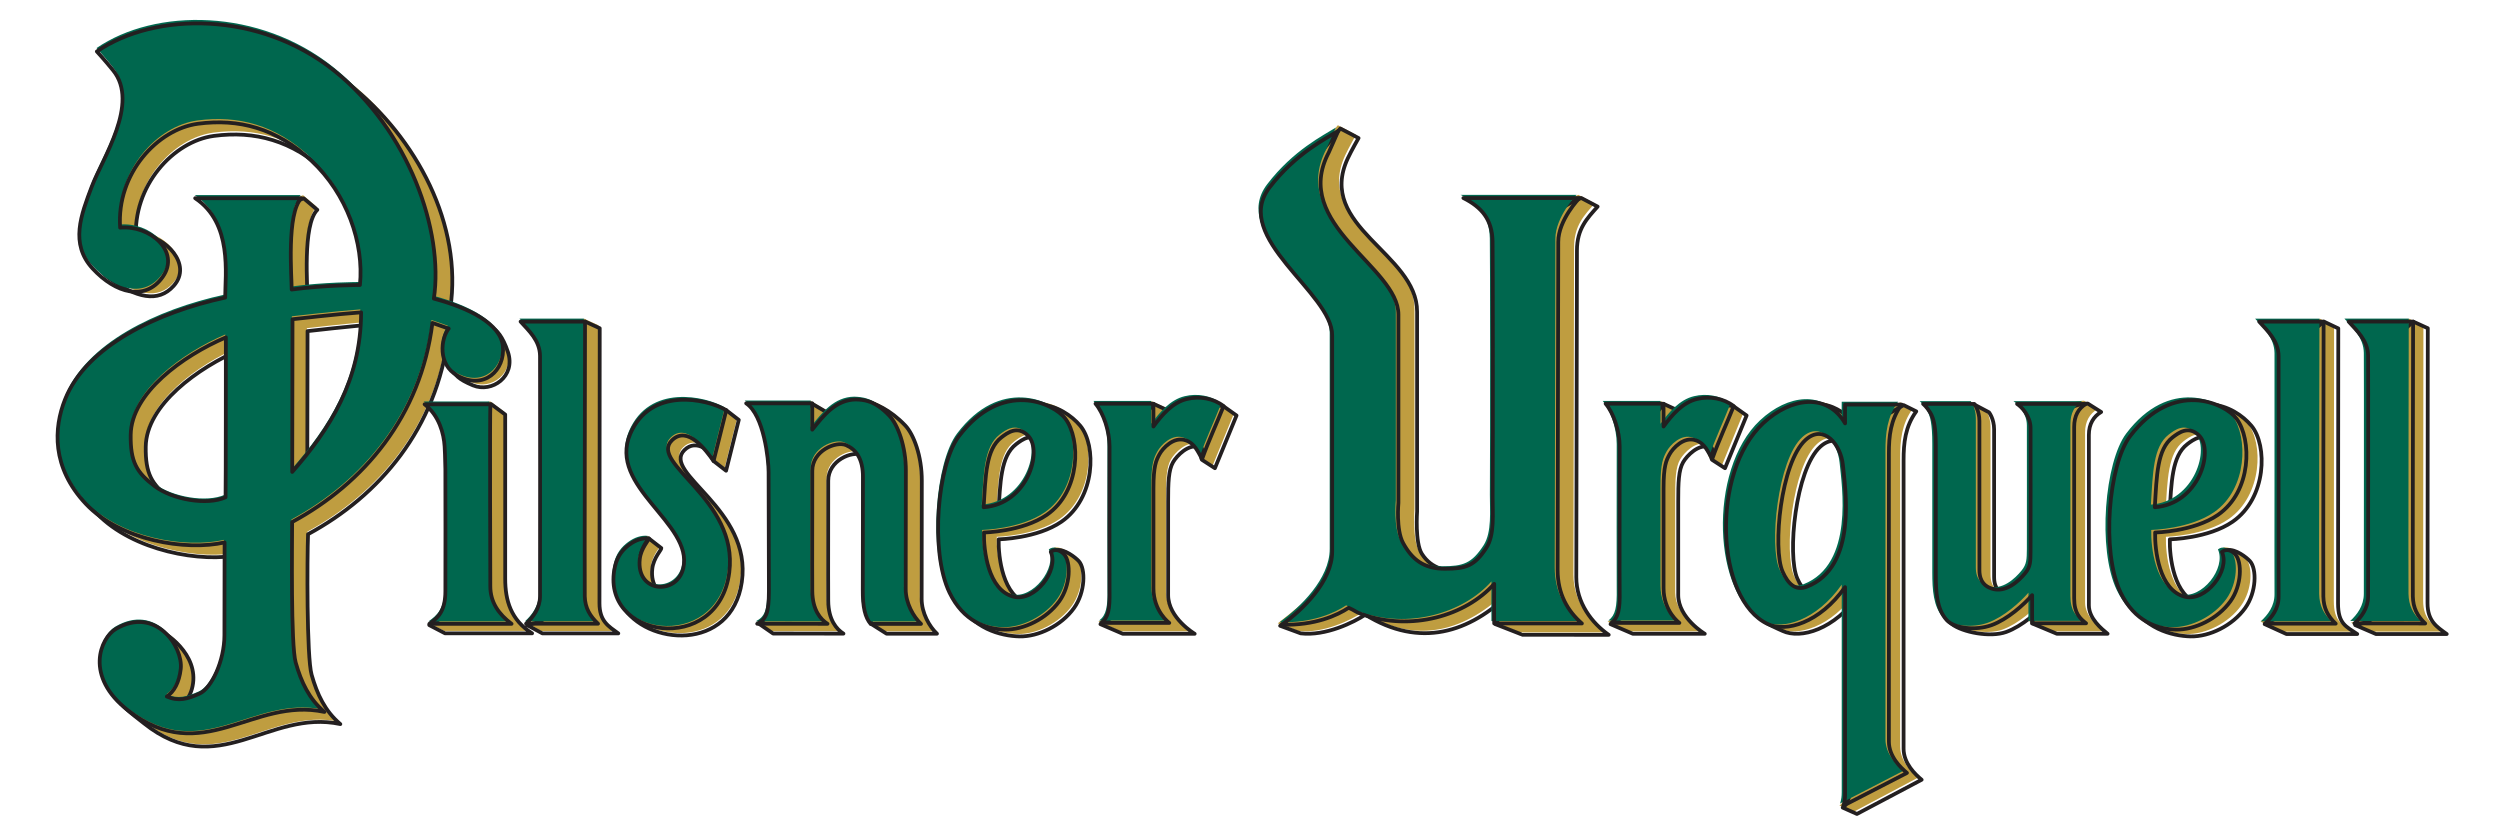 <?xml version="1.0" encoding="utf-8"?>
<svg xmlns="http://www.w3.org/2000/svg" height="58.289" id="svg2" version="1.1" width="174.969">
  <defs id="defs4"/>
  
  <g id="layer1" transform="matrix(0.956,0,0,0.956,-73.782,-455.486)">
    <path d="" id="path2998" style="fill:#000000"/>
    <path d="" id="path2996" style="fill:#000000"/>
    <g id="g3788" transform="matrix(0.966,0,0,0.966,6.284,16.991)">
      <path d="m 153.685,514.968 c -1.845,1.282 -4.754,1.342 -4.754,1.342 -0.035,1.296 0.296,4.396 2.249,4.876 1.589,0.391 2.743,-2.64 2.098,-4.055 0.615,-0.121 1.471,0.564 1.716,0.835 0.523,0.583 0.498,2.354 -0.363,3.558 -0.961,1.347 -2.71,2.183 -4.115,2.156 -1.405,-0.026 -3.638,-0.597 -4.691,-2.787 -1.502,-3.12 -0.399,-9.756 1.202,-11.885 3.477,-4.624 6.821,-2.818 8.07,-1.328 1.243,1.484 1.162,5.499 -1.412,7.287 z m 88.602,0 c -1.845,1.282 -4.754,1.342 -4.754,1.342 -0.035,1.296 0.296,4.396 2.249,4.876 1.59,0.391 2.743,-2.64 2.098,-4.055 0.615,-0.121 1.472,0.564 1.716,0.835 0.524,0.583 0.497,2.354 -0.362,3.558 -0.961,1.347 -2.71,2.183 -4.115,2.156 -1.405,-0.026 -3.638,-0.597 -4.691,-2.787 -1.502,-3.12 -0.399,-9.756 1.201,-11.885 3.478,-4.624 6.821,-2.818 8.071,-1.328 1.242,1.484 1.161,5.499 -1.413,7.287 z M 109.16,504.62 c -1.142,-0.478 -1.342,-0.797 -1.572,-1.215 -0.279,-0.509 0.573,-1.772 0.941,-2.171 l -1.234,-0.43 c -0.879,7.079 -5.196,12.181 -10.612,15.116 -0.07,1.776 -0.107,9.334 0.27,10.669 0.42,1.493 1.019,2.768 2.173,3.747 -5.435,-1.166 -9.277,4.413 -14.85,-0.053 -0.44,-0.352 -0.952,-0.729 -1.366,-1.123 -2.134,-2.032 -0.397,-4.673 0.442,-5.128 0.846,-0.459 0.946,-1.121 1.766,-0.929 0.751,0.176 3.333,1.94 2.827,4.359 -0.231,1.103 -0.86,1.422 -1.399,1.792 0.892,0.386 2.219,0.098 3.127,-0.305 0.905,-0.402 1.885,-2.475 1.888,-4.433 0.004,-1.958 0.013,-7.05 0.013,-7.05 -2.917,0.666 -8.135,-0.276 -10.85,-3.103 -2.641,-2.751 -2.082,-5.589 -1.218,-7.756 1.614,-4.047 6.963,-6.608 12.113,-7.727 -0.431,-6.979 4.74,-8.454 4.74,-8.454 l 1.026,0.869 c -1.135,1.124 -0.734,5.957 -0.735,6.975 l 5.163,-0.345 c 0.321,-3.18 -0.993,-6.929 -3.661,-9.428 -2.668,-2.499 -5.524,-3.22 -8.583,-2.817 -3.059,0.403 -6.18,3.774 -5.898,7.891 0.478,-0.362 -0.004,-0.268 0.704,-0.268 1.369,0 3.63,2.091 2.143,3.763 -1.177,1.324 -2.857,0.896 -4.853,-0.555 -2.07,-1.504 -0.945,-3.916 -0.142,-6.05 0.804,-2.134 3.64,-6.334 1.619,-8.831 -0.678,-0.838 -1.232,-1.434 -1.232,-1.434 11.716,-8.034 27.417,5.996 25.535,18.587 0.745,0.315 0.739,0.045 1.657,0.731 0.997,0.744 1.899,0.179 2.702,2.567 0.625,1.861 -1.214,3.135 -2.643,2.538 z m -7.326,-4.641 c -1.681,0.117 -5.189,0.522 -5.189,0.522 l -0.021,11.593 c 2.816,-3.213 5.201,-6.918 5.21,-12.115 z m 110.953,36.698 c 1.67,-0.947 1.29,-16.222 1.29,-16.222 -1.935,2.739 -4.478,3.437 -5.829,2.812 -0.464,-0.214 -1.086,-0.457 -1.506,-0.833 -3.643,-3.263 0.159,-14.45 3.359,-16.118 1.119,-0.583 2.178,0.006 2.806,0.458 0.598,0.428 1.17,1.25 1.17,1.25 l 3.32,-1.905 0.954,0.475 c -0.84,1.159 -0.96,2.393 -0.96,3.717 0,1.324 0,21.104 0,21.886 0,1.135 0.905,1.976 1.367,2.362 l -4.896,2.598 z m -24.228,-13.121 c 0.043,0.011 -2.044,-0.806 -2.044,-0.806 0.063,-0.172 1.135,-1.667 1.148,-2.401 -3.101,3.062 -6.868,4.248 -10.997,1.68 -0.852,0.57 -2.998,1.64 -4.885,1.417 l -1.556,-0.575 c 0,0 5.306,-4.064 5.035,-5.24 -0.213,-1.14 -0.224,-1.191 -0.213,-2.769 0,0 0.058,-9.941 0.068,-13.173 0.011,-3.231 -6.564,-8.537 -4.465,-11.363 1.074,-1.445 4.129,-5.207 4.129,-5.207 0.299,0.147 1.379,0.728 1.379,0.728 0,0 -0.542,0.949 -0.815,1.536 -2.417,5.204 5.255,7.204 5.243,11.651 -0.004,1.375 0,5.567 0,5.567 l 0,9.592 c 0,0 -0.171,2.376 0.359,3.212 0.767,1.211 1.967,1.336 3.026,1.336 1.059,0 2.364,0.174 3.267,-1.385 0.516,-0.892 0.399,-2.66 0.407,-3.84 0.031,-4.72 0.031,-14.539 0.031,-15.877 0,-5.281 5.332,-7.244 5.332,-7.244 l 1.238,0.651 c -0.781,0.882 -1.566,1.667 -1.566,3.337 0,1.656 -0.049,22.257 -0.049,24.795 0,1.962 1.189,3.498 2.451,4.378 l -6.523,0 z m -81.511,-0.111 -1.194,-0.625 c 0,0 2.357,-1.298 2.358,-1.75 0.001,-0.836 0.015,-8.256 -10e-4,-9.246 -0.014,-0.88 -0.045,-1.526 -0.057,-1.726 -0.059,-0.974 -0.413,-2.369 -1.514,-3.231 l 3.908,-0.816 1.053,0.783 c 0,0 0,12.127 0,12.46 0,1.662 0.427,3.135 2.034,4.151 -0.745,0 -6.585,0 -6.585,0 z m 7.364,0.004 -1.153,-0.629 c 0.108,-0.037 0.783,-0.194 0.913,-0.255 0.766,-0.361 1.181,-1.064 1.175,-1.427 -0.016,-0.93 0.015,-17.068 0,-18.239 -0.016,-1.171 1.636,-2.49 2.305,-3.121 l 1.098,0.505 c 0,0 -0.02,19.976 -0.02,20.869 0,1.384 0.681,1.752 1.425,2.297 l -5.743,0 z m 138.716,0.049 -1.57,-0.678 c 0.109,-0.037 0.782,-0.194 0.912,-0.255 0.766,-0.361 1.18,-1.064 1.175,-1.427 -0.015,-0.93 0.015,-17.068 0,-18.239 -0.015,-1.171 1.635,-2.49 2.305,-3.121 l 1.099,0.505 c 0,0 -0.02,19.976 -0.02,20.869 0,1.384 0.709,1.801 1.452,2.346 -1.17,0 -3.78,0 -5.354,0 z M 152.27,508.963 c -0.79,-0.81 -1.563,-0.229 -2.019,0.123 -1.169,0.903 -1.2,2.89 -1.345,5.306 3.325,-0.249 4.499,-4.264 3.365,-5.429 z m 88.602,0 c -0.79,-0.81 -1.562,-0.229 -2.019,0.123 -1.17,0.903 -1.2,2.89 -1.346,5.306 3.325,-0.249 4.499,-4.264 3.365,-5.429 z m 5.484,14.536 -1.651,-0.754 c 0,0 0.945,-0.476 1.171,-0.597 0.642,-0.345 1.002,-0.651 0.998,-0.995 -0.016,-0.93 0.015,-17.068 0,-18.239 -0.016,-1.171 1.44,-2.414 2.319,-3.135 l 1.085,0.519 c 0,0 -0.02,19.975 -0.02,20.869 0,1.579 0.618,1.758 1.452,2.333 -1.17,0 -3.779,0 -5.354,0 z M 91.602,501.879 c -3.259,1.401 -7.153,4.221 -7.199,7.398 -0.03,2.045 0.449,2.869 1.805,3.895 1.355,1.026 3.952,1.484 5.372,0.849 -0.018,-4.277 0.016,-8.538 0.022,-12.142 z m 112.278,9.03 -0.981,-0.639 c -0.179,-0.279 0.214,-0.857 -0.12,-0.96 -0.897,-0.309 -1.785,0.663 -2.062,1.14 -0.347,0.597 -0.374,1.553 -0.374,2.986 0,1.039 -10e-4,6.466 0,7.102 0.002,1.745 2.006,2.94 2.006,2.94 l -5.439,0 -1.689,-0.729 c 0,0 1.799,-0.95 1.801,-1.369 0.006,-0.865 0,-8.318 0,-11.583 0,-1.174 2.235,-3.765 2.235,-3.765 l 1.085,0.5 0,1.73 c 0.615,-0.85 1.436,-1.835 2.539,-2.092 0.564,-0.24 1.673,0.05 1.673,0.05 l 0.963,0.686 -1.636,4.001 z m -38.59,0 -0.982,-0.639 c -0.179,-0.279 0.213,-0.857 -0.12,-0.96 -0.897,-0.309 -1.784,0.663 -2.062,1.14 -0.347,0.597 -0.374,1.553 -0.374,2.986 0,1.039 -0.001,6.466 0,7.102 0.002,1.745 2.007,2.94 2.007,2.94 l -5.439,0 -1.688,-0.729 c 0,0 1.798,-0.95 1.801,-1.369 0.005,-0.865 0,-8.318 0,-11.583 0,-1.174 2.235,-3.765 2.235,-3.765 l 1.085,0.5 0,1.73 c 0.615,-0.85 1.437,-1.835 2.539,-2.092 0.564,-0.24 1.673,0.05 1.673,0.05 l 0.963,0.686 -1.636,4.001 z m 48.621,0.276 c -0.15,-1.535 -1.44,-3.16 -2.819,-1.911 -1.883,1.706 -2.52,8.262 -1.742,10.006 0.405,0.912 0.956,1.485 1.831,1.145 3.87,-1.505 2.9,-7.497 2.73,-9.24 z m 18.913,12.293 c -0.436,-0.36 -1.416,-1.145 -1.416,-2.172 0,-1.547 0,-12.075 0,-12.918 0,-0.843 0.365,-1.412 0.929,-1.746 l -1.012,-0.642 c -1.159,0 -3.216,1.148 -3.216,2.051 0,0.903 -0.005,9.159 0,9.703 0.005,0.544 0,1.144 -0.404,1.638 -0.474,0.578 -1.986,1.338 -2.549,1.171 -0.436,-0.13 -0.916,-0.461 -0.916,-1.394 0,-1.321 0,-10.246 0,-11.21 0,-0.812 -0.39,-1.294 -0.39,-1.294 l -1.135,-0.604 c 0,0 -2.464,1.188 -2.195,1.64 0.265,0.442 0.421,1.053 0.421,2.558 0,1.072 -0.407,8.326 -0.407,9.505 0,1.324 -0.188,2.438 0.51,2.979 0.795,0.617 2.901,1.038 4.112,0.597 1.214,-0.44 2.442,-1.554 3.072,-2.276 0.004,0.229 -1.144,1.181 -1.101,1.632 l 1.859,0.781 z m -104.516,-12.378 -0.947,-0.737 c 0.003,-0.014 -0.426,-0.839 -0.755,-1.01 -0.48,-0.248 -0.993,-0.277 -1.455,0.186 -1.748,1.754 5.155,4.458 4.347,10.01 -0.779,5.354 -7.285,4.842 -9.046,1.766 -0.623,-1.087 0.167,-1.198 0.398,-2.202 0.196,-0.85 1.178,-2.547 1.615,-2.873 l 0.948,0.737 c 0.022,0.115 -0.595,0.735 -0.686,1.562 -0.29,2.624 2.837,2.755 3.295,0.689 0.755,-3.412 -6.04,-6.153 -4.302,-10.194 1.29,-2.996 4.743,-3.038 6.603,-2.528 l 0.947,0.737 z m 12.142,12.373 -1.191,-0.758 c 0.003,-1.976 0.611,-9.447 0.612,-10.386 0.003,-1.386 -0.517,-2.099 -1.281,-2.427 -0.742,-0.317 -2.553,0.4 -2.553,1.958 0.007,1.89 -0.017,7.085 0,9.12 0.012,1.447 0.63,2.158 1.151,2.488 -0.498,0 -5.317,-0.003 -5.317,-0.003 l -1.077,-0.749 c 0,0 1.962,-1.435 1.962,-1.758 0.002,-0.882 -0.024,-9.015 -0.024,-9.015 0.001,-0.915 1.493,-5.734 2.065,-5.941 l 1.24,0.729 c 0,0 0,1.502 0,1.998 0.839,-1.063 1.338,-2.822 2.856,-2.843 0.588,0.025 1.85,0.592 2.971,1.78 0.646,0.683 1.255,2.327 1.252,4.191 -0.005,2.713 -0.012,7.984 -0.012,8.986 0,1.056 0.588,2.097 1.159,2.632 l -3.813,0 z" id="path3752" style="fill:#bf9d40;fill-opacity:1;fill-rule:evenodd;stroke:none"/>
      <g id="g3754" transform="matrix(0.125,0,0,-0.125,66.777,628.332)">
        <path d="m 696.477,905.338 c -14.788,-10.236 -38.098,-10.715 -38.098,-10.715 -0.282,-10.345 2.371,-35.103 18.024,-38.94 12.737,-3.124 21.983,21.08 16.814,32.381 4.927,0.963 11.79,-4.5 13.751,-6.668 4.191,-4.652 3.987,-18.795 -2.908,-28.415 -7.704,-10.759 -21.717,-17.431 -32.979,-17.216 -11.262,0.206 -29.152,4.769 -37.597,22.254 -12.037,24.921 -3.193,77.915 9.634,94.912 27.861,36.928 54.666,22.504 64.675,10.603 9.963,-11.851 9.31,-43.916 -11.316,-58.196 z m 710.063,0 c -14.79,-10.236 -38.11,-10.715 -38.11,-10.715 -0.27,-10.345 2.38,-35.103 18.03,-38.94 12.74,-3.124 21.98,21.08 16.81,32.381 4.93,0.963 11.8,-4.5 13.75,-6.668 4.2,-4.652 3.99,-18.795 -2.9,-28.415 -7.71,-10.759 -21.72,-17.431 -32.98,-17.216 -11.26,0.206 -29.15,4.769 -37.6,22.254 -12.03,24.921 -3.19,77.915 9.63,94.912 27.86,36.928 54.67,22.504 64.68,10.603 9.97,-11.851 9.31,-43.916 -11.31,-58.196 z M 339.651,987.972 c -9.153,3.813 -10.753,6.367 -12.596,9.705 -2.238,4.063 4.59,14.153 7.54,17.333 l -9.888,3.44 c -7.047,-56.531 -41.643,-97.276 -85.047,-120.712 -0.559,-14.182 -0.857,-74.537 2.16,-85.206 3.366,-11.921 8.167,-22.102 17.414,-29.925 -43.557,9.312 -74.345,-35.243 -119.009,0.421 -3.526,2.816 -7.626,5.818 -10.945,8.965 -17.104,16.23 -3.177,37.322 3.545,40.956 6.778,3.662 7.584,8.953 14.15,7.417 6.022,-1.404 26.707,-15.496 22.657,-34.814 -1.851,-8.809 -6.891,-11.356 -11.207,-14.307 7.149,-3.085 17.785,-0.78 25.055,2.437 7.251,3.209 15.105,19.762 15.128,35.399 0.032,15.637 0.106,56.3 0.106,56.3 -23.373,-5.323 -65.196,2.203 -86.949,24.785 -21.162,21.966 -16.689,44.633 -9.763,61.943 12.933,32.311 55.801,52.771 97.072,61.701 -3.455,55.74 37.988,67.52 37.988,67.52 l 8.221,-6.93 c -9.094,-8.98 -5.881,-47.58 -5.893,-55.71 l 41.377,2.75 c 2.575,25.39 -7.955,55.34 -29.34,75.3 -21.385,19.95 -44.273,25.71 -68.784,22.49 -24.516,-3.22 -49.524,-30.14 -47.27,-63.02 3.835,2.9 -0.031,2.14 5.643,2.14 10.968,0 29.093,-16.7 17.17,-30.05 -9.434,-10.57 -22.895,-7.15 -38.892,4.43 -16.587,12.01 -7.572,31.28 -1.135,48.32 6.441,17.03 29.168,50.58 12.972,70.52 -5.435,6.69 -9.873,11.46 -9.873,11.46 93.895,64.16 219.716,-47.89 204.635,-148.44 5.971,-2.52 5.92,-0.37 13.281,-5.84 7.99,-5.95 15.218,-1.43 21.655,-20.51 5.012,-14.864 -9.732,-25.037 -21.178,-20.268 z m -58.712,37.058 c -13.472,-0.93 -41.584,-4.17 -41.584,-4.17 l -0.172,-92.581 c 22.571,25.662 41.682,55.251 41.756,96.751 z M 1170.11,731.961 c 13.38,7.561 10.34,129.552 10.34,129.552 -15.5,-21.872 -35.88,-27.449 -46.71,-22.461 -3.72,1.712 -8.71,3.646 -12.08,6.648 -29.18,26.06 1.28,115.401 26.93,128.717 8.96,4.652 17.44,-0.051 22.48,-3.657 4.79,-3.42 9.38,-9.979 9.38,-9.979 l 26.61,15.212 7.64,-3.791 c -6.73,-9.257 -7.69,-19.111 -7.69,-29.686 0,-10.575 0,-168.538 0,-174.785 0,-9.062 7.25,-15.781 10.95,-18.862 L 1178.72,728.12 z M 975.949,836.743 c 0.34,-0.085 -16.38,6.438 -16.38,6.438 0.508,1.377 9.098,13.313 9.199,19.174 -24.848,-24.454 -55.037,-33.925 -88.126,-13.418 -6.828,-4.555 -24.03,-13.094 -39.15,-11.32 l -12.468,4.593 c 0,0 42.52,32.452 40.348,41.849 -1.706,9.105 -1.796,9.511 -1.706,22.118 0,0 0.462,79.393 0.548,105.203 0.086,25.8 -52.604,68.18 -35.781,90.74 8.609,11.54 33.089,41.59 33.089,41.59 2.398,-1.18 11.05,-5.81 11.05,-5.81 0,0 -4.343,-7.59 -6.531,-12.28 -19.373,-41.55 42.113,-57.52 42.019,-93.05 -0.031,-10.97 0,-44.454 0,-44.454 l 0,-76.601 c 0,0 -1.366,-18.978 2.88,-25.65 6.151,-9.671 15.762,-10.673 24.253,-10.673 8.488,0 18.943,-1.392 26.179,11.063 4.136,7.128 3.197,21.244 3.259,30.665 0.247,37.696 0.247,116.11 0.247,126.8 0,42.17 42.722,57.85 42.722,57.85 l 9.92,-5.2 c -6.26,-7.05 -12.55,-13.32 -12.55,-26.65 0,-13.24 -0.39,-177.749 -0.39,-198.018 0,-15.668 9.53,-27.932 19.65,-34.959 z m -653.23,0.889 -9.571,4.988 c 0,0 18.892,10.365 18.896,13.979 0.008,6.676 0.118,65.936 -0.012,73.844 -0.109,7.031 -0.364,12.19 -0.457,13.785 -0.47,7.779 -3.307,18.92 -12.135,25.798 l 31.316,6.516 8.437,-6.25 c 0,0 0,-96.851 0,-99.51 0,-13.27 3.424,-25.039 16.302,-33.15 -5.967,0 -52.776,0 -52.776,0 z m 59.017,-0.031 -9.242,5.023 c 0.868,0.296 6.272,1.548 7.313,2.035 6.144,2.886 9.462,8.501 9.415,11.394 -0.125,7.429 0.121,136.309 0,145.657 -0.125,9.36 13.109,19.88 18.474,24.92 l 8.8,-4.02 c 0,0 -0.156,-159.53 -0.156,-166.662 0,-11.051 5.454,-13.995 11.418,-18.347 z m 1111.664,-0.39 -12.58,5.413 c 0.87,0.296 6.27,1.548 7.32,2.035 6.14,2.886 9.46,8.501 9.41,11.394 -0.12,7.429 0.12,136.309 0,145.657 -0.12,9.36 13.11,19.88 18.48,24.92 l 8.8,-4.02 c 0,0 -0.16,-159.53 -0.16,-166.662 0,-11.051 5.68,-14.385 11.64,-18.737 -9.38,0 -30.29,0 -42.91,0 z M 685.137,953.294 c -6.332,6.465 -12.526,1.829 -16.185,-0.983 -9.372,-7.214 -9.614,-23.077 -10.78,-42.371 26.644,1.989 36.051,34.054 26.965,43.354 z m 710.053,0 c -6.33,6.465 -12.52,1.829 -16.18,-0.983 -9.37,-7.214 -9.61,-23.077 -10.78,-42.371 26.64,1.989 36.05,34.054 26.96,43.354 z m 43.95,-116.083 -13.23,6.021 c 0,0 7.57,3.798 9.38,4.765 5.15,2.753 8.04,5.198 7.99,7.947 -0.12,7.429 0.13,136.309 0,145.656 -0.12,9.36 11.54,19.28 18.59,25.03 l 8.69,-4.13 c 0,0 -0.15,-159.529 -0.15,-166.661 0,-12.607 4.94,-14.038 11.63,-18.628 -9.37,0 -30.28,0 -42.9,0 z M 198.945,1009.86 c -26.12,-11.18 -57.327,-33.704 -57.695,-59.07 -0.238,-16.33 3.6,-22.913 14.467,-31.105 10.863,-8.197 31.672,-11.855 43.048,-6.782 -0.149,34.156 0.125,68.186 0.18,96.957 z m 899.795,-72.109 -7.86,5.104 c -1.44,2.231 1.7,6.84 -0.97,7.662 -7.19,2.469 -14.3,-5.291 -16.53,-9.105 -2.78,-4.769 -3,-12.4 -3,-23.849 0,-8.294 0,-51.64 0,-56.717 0.02,-13.933 16.09,-23.479 16.09,-23.479 l -43.59,0 -13.53,5.818 c 0,0 14.41,7.585 14.43,10.93 0.05,6.906 0,66.427 0,92.503 0,9.374 17.91,30.065 17.91,30.065 l 8.69,-3.993 0,-13.816 c 4.93,6.785 11.52,14.654 20.35,16.709 4.52,1.919 13.41,-0.402 13.41,-0.402 l 7.71,-5.478 z m -309.265,0 -7.869,5.104 c -1.436,2.231 1.71,6.84 -0.963,7.662 -7.188,2.469 -14.298,-5.291 -16.521,-9.105 -2.782,-4.769 -3.001,-12.4 -3.001,-23.849 0,-8.294 -0.008,-51.64 0,-56.717 0.019,-13.933 16.083,-23.479 16.083,-23.479 l -43.588,0 -13.528,5.818 c 0,0 14.408,7.585 14.432,10.93 0.043,6.906 0,66.427 0,92.503 0,9.374 17.91,30.065 17.91,30.065 l 8.691,-3.993 0,-13.816 c 4.93,6.785 11.512,14.654 20.348,16.709 4.516,1.919 13.406,-0.402 13.406,-0.402 l 7.713,-5.478 z m 389.655,-2.207 c -1.2,12.259 -11.54,25.237 -22.59,15.262 -15.09,-13.625 -20.2,-65.979 -13.97,-79.911 3.25,-7.281 7.66,-11.862 14.68,-9.141 31.01,12.018 23.24,59.872 21.88,73.79 z m 151.56,-98.169 c -3.49,2.878 -11.35,9.14 -11.35,17.345 0,12.357 0,96.433 0,103.164 0,6.73 2.93,11.273 7.45,13.944 l -8.12,5.124 c -9.29,0 -25.77,-9.168 -25.77,-16.378 0,-7.21 -0.04,-73.142 0,-77.49 0.04,-4.348 0,-9.132 -3.24,-13.078 -3.8,-4.617 -15.92,-10.685 -20.42,-9.351 -3.5,1.037 -7.35,3.681 -7.35,11.129 0,10.552 0,81.83 0,89.523 0,6.489 -3.12,10.338 -3.12,10.338 l -9.1,4.819 c 0,0 -19.75,-9.491 -17.59,-13.098 2.12,-3.533 3.37,-8.411 3.37,-20.429 0,-8.559 -3.26,-66.493 -3.26,-75.907 0,-10.571 -1.5,-19.47 4.09,-23.794 6.37,-4.929 23.25,-8.286 32.96,-4.769 9.72,3.517 19.57,12.408 24.62,18.175 0.02,-1.829 -9.17,-9.433 -8.83,-13.032 l 14.9,-6.235 z m -837.588,98.851 -7.587,5.888 c 0.023,0.113 -3.416,6.699 -6.054,8.064 -3.85,1.981 -7.959,2.215 -11.657,-1.485 -14.012,-14.011 41.311,-35.606 34.835,-79.939 -6.246,-42.761 -58.38,-38.667 -72.498,-14.101 -4.989,8.685 1.334,9.57 3.193,17.583 1.569,6.785 9.442,20.34 12.941,22.941 l 7.595,-5.889 c 0.18,-0.916 -4.77,-5.868 -5.502,-12.47 -2.328,-20.952 22.735,-22.001 26.406,-5.498 6.053,27.245 -48.409,49.137 -34.475,81.408 10.335,23.927 38.012,24.263 52.917,20.192 l 7.591,-5.888 z m 97.303,-98.812 -9.544,6.056 c 0.024,15.781 4.895,75.442 4.903,82.941 0.024,11.071 -4.14,16.764 -10.264,19.384 -5.944,2.535 -20.457,-3.197 -20.457,-15.633 0.054,-15.09 -0.137,-56.581 0,-72.83 0.097,-11.554 5.047,-17.235 9.223,-19.871 -3.996,0 -42.614,0.027 -42.614,0.027 l -8.632,5.982 c 0,0 15.723,11.46 15.727,14.042 0.015,7.042 -0.192,71.995 -0.192,71.995 0.012,7.304 11.966,45.795 16.548,47.445 l 9.94,-5.822 c 0,0 0,-11.999 0,-15.96 6.722,8.489 10.725,22.538 22.883,22.702 4.715,-0.203 14.827,-4.73 23.811,-14.213 5.177,-5.456 10.061,-18.581 10.037,-33.465 -0.039,-21.67 -0.097,-63.764 -0.097,-71.762 0,-8.434 4.707,-16.748 9.289,-21.018 z" id="path3756" style="fill:none;stroke:#231f20;stroke-width:2.293;stroke-linecap:round;stroke-linejoin:round;stroke-miterlimit:2.613;stroke-opacity:1;stroke-dasharray:none"/>
      </g>
      <path d="m 186.419,522.697 c 0,0 -0.016,-2.032 10e-4,-3.006 -2.152,2.415 -6.257,3.63 -10.014,2.303 -0.496,-0.175 -0.501,-0.274 -0.998,-0.489 -0.852,0.57 -2.556,1.354 -5.042,1.283 1.562,-1.14 3.796,-3.282 3.796,-5.558 -0.004,-1.087 -0.004,-15.736 0,-16.401 0.019,-3.232 -7.65,-7.426 -4.741,-11.232 1.984,-2.598 4.288,-3.72 5.206,-4.301 0,0 -0.496,1.107 -0.723,1.639 -2.887,5.5 5.268,8.665 5.268,12.316 0,1.374 0,4.95 0,4.95 l 0,9.334 c 0,0 -0.195,2.049 0.353,3.055 0.686,1.259 1.57,1.955 3.159,1.955 1.589,0 2.247,-0.212 3.139,-1.589 0.643,-0.993 0.468,-2.66 0.476,-3.839 0.031,-4.72 0.021,-18.088 -0.004,-19.425 -0.03,-1.674 -0.846,-2.609 -2.208,-3.291 l 8.778,0 c 0,0 -1.601,1.659 -1.601,3.328 0,0.723 -0.049,21.2 -0.049,24.901 0,1.841 0.761,3.121 1.836,4.069 l -6.633,0 z m -80.559,0.027 c 0.66,-0.464 1.213,-0.951 1.213,-2.496 0,-0.836 0.015,-8.256 -0.002,-9.246 -0.014,-0.881 -0.045,-1.527 -0.058,-1.727 -0.058,-0.974 -0.412,-2.336 -1.514,-3.197 l 4.978,0 c -0.053,0.459 -0.007,13.472 -0.007,13.805 -0.002,1.219 0.632,2.128 1.608,2.861 l -6.218,0 z m 7.316,-0.009 c 0.515,-0.47 1.057,-1.164 1.057,-2.094 0,-1.46 0.016,-17.069 0,-18.24 -0.015,-1.171 -0.846,-1.904 -1.471,-2.603 l 4.875,0 c 0,0 -0.04,19.962 -0.019,20.855 0.019,0.893 0.405,1.512 1.003,2.081 z m 138.323,-0.024 c 0.515,-0.47 1.034,-1.14 1.034,-2.07 0,-1.46 0.016,-17.069 0,-18.24 -0.015,-1.171 -0.846,-1.904 -1.47,-2.603 l 4.874,0 c 0,0 -0.039,19.962 -0.019,20.855 0.019,0.893 0.336,1.495 0.935,2.064 -1.17,0 -3.78,-0.007 -5.354,-0.007 z m -98.925,-8.241 c -1.845,1.282 -4.754,1.342 -4.754,1.342 -0.035,1.295 0.296,4.395 2.249,4.876 1.589,0.392 3.449,-1.986 2.804,-3.401 0.362,-0.286 0.765,-0.09 1.009,0.182 0.523,0.583 0.498,2.353 -0.362,3.558 -0.962,1.347 -2.71,2.182 -4.115,2.156 -1.406,-0.026 -3.139,-0.616 -4.193,-2.805 -1.502,-3.12 -0.902,-9.742 0.703,-11.866 3.263,-4.32 7.168,-2.546 8.071,-1.328 1.151,1.556 1.161,5.498 -1.413,7.287 z m -1.415,-6.005 c -0.79,-0.809 -1.563,-0.23 -2.019,0.123 -1.17,0.903 -1.2,2.89 -1.346,5.306 3.325,-0.249 4.5,-4.265 3.365,-5.429 z m 90.018,6.005 c -1.845,1.282 -4.755,1.342 -4.755,1.342 -0.034,1.295 0.297,4.395 2.25,4.876 1.59,0.392 3.449,-1.986 2.804,-3.401 0.362,-0.286 0.765,-0.09 1.01,0.182 0.522,0.583 0.497,2.353 -0.362,3.558 -0.961,1.347 -2.71,2.182 -4.115,2.156 -1.406,-0.026 -3.14,-0.616 -4.194,-2.805 -1.5,-3.12 -0.901,-9.742 0.704,-11.866 3.264,-4.32 7.169,-2.546 8.07,-1.328 1.153,1.556 1.163,5.498 -1.411,7.287 z m -1.416,-6.005 c -0.789,-0.809 -1.562,-0.23 -2.019,0.123 -1.17,0.903 -1.2,2.89 -1.345,5.306 3.325,-0.249 4.499,-4.265 3.364,-5.429 z m 4.968,14.266 c 0.514,-0.47 1.05,-1.146 1.035,-2.076 -0.016,-0.931 0.015,-17.068 0,-18.24 -0.016,-1.171 -0.848,-1.917 -1.471,-2.616 l 4.875,0 c 0,0 -0.04,19.976 -0.02,20.869 0.02,0.892 0.336,1.495 0.935,2.063 -1.17,0 -3.779,0 -5.354,0 z M 107.975,503.879 c -1.494,-0.841 -1.255,-2.811 -0.65,-3.568 l -1.233,-0.43 c -0.88,7.079 -5.197,12.18 -10.613,15.115 -0.002,1.733 -0.106,9.334 0.27,10.67 0.42,1.492 1.019,2.767 2.173,3.747 -5.434,-1.167 -9.209,4.267 -14.84,-0.1 -3.343,-2.593 -2.11,-5.518 -0.934,-6.204 3.029,-1.768 5.094,1.368 4.904,3.039 -0.119,1.045 -0.513,1.728 -1.052,2.097 0.893,0.386 1.562,0.183 2.47,-0.219 0.905,-0.402 1.884,-2.474 1.888,-4.433 0.003,-1.958 0.013,-7.05 0.013,-7.05 -2.917,0.666 -7.878,-0.139 -10.49,-2.917 -2.612,-2.778 -2.442,-5.776 -1.579,-7.943 1.614,-4.046 6.963,-6.607 12.113,-7.726 0,-1.756 0.573,-5.65 -2.271,-7.545 l 8.037,0 c -1.135,1.124 -0.736,5.997 -0.736,6.934 2.467,-0.34 5.164,-0.345 5.164,-0.345 0.321,-3.179 -0.993,-6.929 -3.661,-9.428 -2.668,-2.498 -5.524,-3.219 -8.584,-2.816 -3.058,0.403 -6.179,3.774 -5.898,7.891 2.232,-0.215 4.589,1.792 3.224,3.736 -1.316,1.876 -3.569,1.251 -5.303,-0.632 -1.733,-1.884 -0.872,-4.081 -0.068,-6.215 0.804,-2.132 3.64,-6.332 1.618,-8.83 -0.678,-0.839 -1.232,-1.435 -1.232,-1.435 4.445,-3.047 12.333,-3.054 17.963,1.466 5.63,4.518 8.3,12.16 7.533,17.296 2.632,0.704 5.042,1.897 5.221,3.6 0.192,1.827 -1.421,3.384 -3.446,2.244 z m -7.279,-4.801 c -1.681,0.116 -5.189,0.522 -5.189,0.522 l -0.021,11.592 c 2.816,-3.213 5.201,-6.918 5.21,-12.115 z m -10.231,1.899 c -3.26,1.401 -7.153,4.221 -7.2,7.398 -0.03,2.045 0.45,2.869 1.806,3.894 1.355,1.026 3.952,1.485 5.372,0.85 0.022,-0.66 0.022,-11.709 0.022,-12.142 z m 36.896,9.386 c -0.549,-0.781 -1.968,-2.755 -3.158,-1.562 -1.748,1.754 5.049,4.444 4.347,10.01 -0.808,6.413 -9.884,5.028 -8.649,-0.436 0.192,-0.851 0.639,-1.327 1.076,-1.653 0.506,-0.377 1.02,-0.531 1.487,-0.482 0.023,0.115 -0.595,0.734 -0.686,1.561 -0.29,2.623 2.837,2.755 3.294,0.689 0.755,-3.412 -5.75,-6.153 -4.011,-10.193 1.544,-3.587 5.765,-2.663 7.26,-1.791 z m 11.882,12.366 c -0.41,-0.483 -0.603,-1.254 -0.593,-2.61 0.003,-1.976 0.012,-7.595 0.014,-8.534 0.002,-1.386 -0.517,-2.099 -1.282,-2.427 -0.741,-0.318 -2.553,0.4 -2.553,1.957 0.007,1.89 -0.017,7.085 0,9.12 0.013,1.447 0.63,2.158 1.151,2.488 -0.499,0 -5.318,-0.004 -5.318,-0.004 0.679,-0.349 0.883,-0.796 0.886,-2.507 10e-4,-0.882 -0.024,-9.016 -0.024,-9.016 0.001,-0.914 -0.352,-4.32 -1.697,-5.211 l 5.002,0 c 0,0 0,1.502 0,1.999 0.839,-1.063 1.774,-2.272 3.292,-2.292 0.589,0.025 1.414,0.042 2.536,1.228 0.646,0.684 1.255,2.327 1.252,4.191 -0.004,2.714 -0.012,7.985 -0.012,8.986 -5e-4,1.056 0.587,2.097 1.159,2.632 l -3.813,0 z m 63.67,-12.513 c -0.307,-0.54 -0.579,-1.218 -1.246,-1.424 -0.896,-0.308 -1.73,0.596 -1.981,1.062 -0.251,0.465 -0.454,0.876 -0.454,2.587 0,1.038 0,6.944 0,7.58 0,1.765 1.198,2.635 1.198,2.635 l -5.147,0 c 0.536,-0.402 0.655,-1.029 0.63,-2.422 -0.015,-0.865 0,-7.687 0,-10.952 0,-1.174 -0.461,-2.561 -1.062,-3.267 l 4.383,0.002 0,1.73 c 0.614,-0.849 1.436,-1.835 2.539,-2.092 0.948,-0.231 1.999,-0.052 2.768,0.54 -0.537,1.364 -1.137,2.633 -1.625,4.022 z m -38.591,0 c -0.308,-0.54 -0.579,-1.218 -1.246,-1.424 -0.897,-0.308 -1.731,0.596 -1.982,1.062 -0.251,0.465 -0.455,0.876 -0.455,2.587 0,1.038 0,6.944 0,7.58 0,1.765 1.199,2.635 1.199,2.635 l -5.148,0 c 0.535,-0.402 0.655,-1.029 0.63,-2.422 -0.016,-0.865 0,-7.687 0,-10.952 0,-1.174 -0.461,-2.561 -1.063,-3.267 l 4.382,0.002 0,1.73 c 0.615,-0.849 1.437,-1.835 2.539,-2.092 0.948,-0.231 2,-0.052 2.768,0.54 -0.537,1.364 -1.138,2.633 -1.625,4.022 z m 48.643,25.462 c 0,-0.723 0,-15.741 0,-15.741 -1.935,2.739 -4.478,3.437 -5.829,2.812 -3.984,-1.842 -4.353,-11.532 -0.365,-15.261 2.107,-1.971 4.854,-2.316 6.194,0.018 -0.014,-0.519 0,-1.43 0,-1.43 l 4.274,0 c -0.84,1.159 -0.96,2.393 -0.96,3.717 0,1.324 0,21.085 0,21.867 0,1.148 0.905,1.995 1.367,2.381 l -4.815,2.49 c 0,0 0.134,-0.261 0.134,-0.854 z m -0.165,-25.012 c -0.15,-1.535 -1.44,-3.16 -2.819,-1.911 -1.883,1.705 -2.52,8.261 -1.742,10.006 0.405,0.912 0.955,1.486 1.831,1.145 3.87,-1.505 2.9,-7.498 2.73,-9.24 z m 18.395,12.017 c -0.435,-0.36 -0.9,-0.716 -0.9,-1.896 0,-1.446 0,-11.97 0,-13.012 0,-0.843 0.326,-1.411 0.89,-1.746 l -5.209,0 c 0.359,0.232 1.02,0.933 1.02,1.836 0,0.903 0.009,8.826 0,9.37 -0.011,0.765 0,1.144 -0.405,1.638 -0.472,0.579 -1.468,1.545 -2.547,1.171 -0.431,-0.149 -0.91,-0.461 -0.916,-1.394 -0.006,-0.933 0,-10.363 0,-11.327 0,-0.812 -0.39,-1.294 -0.39,-1.294 l -3.869,0 c 0,0 0.27,0.211 0.539,0.662 0.265,0.442 0.42,1.053 0.42,2.558 0,1.071 0,8.584 0,9.761 0,1.325 0.08,2.601 0.825,3.429 0.564,0.625 2.179,0.823 3.391,0.383 1.214,-0.441 2.442,-1.554 3.072,-2.276 0.005,0.417 -0.004,2.137 -0.004,2.137 l 4.082,0 z" id="path3758" style="fill:#00674e;fill-opacity:1;fill-rule:evenodd;stroke:none"/>
      <g id="g3760" transform="matrix(0.125,0,0,-0.125,66.777,628.332)">
        <path d="m 958.806,843.61 c 0,0 -0.126,16.23 0.011,24.005 -17.249,-19.286 -50.142,-28.992 -80.253,-18.393 -3.972,1.396 -4.015,2.191 -7.998,3.903 -6.829,-4.555 -20.485,-10.813 -40.403,-10.244 12.522,9.105 30.424,26.208 30.424,44.384 -0.031,8.68 -0.031,125.675 0,130.985 0.153,25.8 -61.31,59.3 -37.996,89.7 15.903,20.74 34.365,29.71 41.722,34.35 0,0 -3.976,-8.84 -5.796,-13.09 -23.138,-43.92 42.219,-69.2 42.219,-98.36 0,-10.97 0,-39.529 0,-39.529 l 0,-74.542 c 0,0 -1.562,-16.362 2.833,-24.394 5.501,-10.057 12.58,-15.618 25.317,-15.618 12.733,0 18.004,1.693 25.157,12.693 5.158,7.928 3.753,21.24 3.812,30.661 0.246,37.696 0.164,144.449 -0.032,155.139 -0.242,13.36 -6.781,20.82 -17.698,26.28 l 70.355,0 c 0,0 -12.837,-13.25 -12.837,-26.58 0,-5.76 -0.391,-169.298 -0.391,-198.856 0,-14.704 6.098,-24.921 14.718,-32.494 z M 313.21,843.396 c 5.291,3.708 9.721,7.592 9.721,19.934 0,6.68 0.117,65.935 -0.012,73.84 -0.11,7.038 -0.364,12.193 -0.462,13.792 -0.466,7.779 -3.303,18.655 -12.13,25.534 l 39.889,0 c -0.422,-3.662 -0.054,-107.59 -0.058,-110.249 -0.02,-9.737 5.067,-16.994 12.886,-22.851 z m 58.626,0.074 c 4.129,3.755 8.472,9.292 8.472,16.721 0,11.655 0.125,136.313 0,145.659 -0.121,9.36 -6.781,15.21 -11.786,20.78 l 39.068,0 c 0,0 -0.317,-159.413 -0.157,-166.541 0.157,-7.128 3.244,-12.076 8.038,-16.619 z m 1108.514,0.191 c 4.13,3.755 8.29,9.101 8.29,16.53 0,11.655 0.13,136.313 0,145.659 -0.12,9.36 -6.79,15.21 -11.79,20.78 l 39.07,0 c 0,0 -0.31,-159.413 -0.16,-166.541 0.16,-7.128 2.7,-11.94 7.5,-16.483 -9.38,0 -30.29,0.055 -42.91,0.055 z M 687.567,909.476 C 672.783,899.24 649.469,898.76 649.469,898.76 c -0.282,-10.345 2.375,-35.099 18.028,-38.94 12.737,-3.127 27.642,15.863 22.472,27.164 2.904,2.285 6.128,0.717 8.089,-1.451 4.191,-4.652 3.991,-18.791 -2.904,-28.415 -7.709,-10.759 -21.717,-17.427 -32.979,-17.216 -11.266,0.21 -25.157,4.917 -33.602,22.402 -12.033,24.922 -7.231,77.798 5.635,94.765 26.151,34.502 57.448,20.335 64.679,10.602 9.227,-12.423 9.306,-43.912 -11.32,-58.195 z m -11.34,47.955 c -6.328,6.465 -12.526,1.833 -16.181,-0.982 -9.376,-7.211 -9.618,-23.077 -10.784,-42.372 26.644,1.989 36.059,34.058 26.965,43.354 z m 721.403,-47.955 c -14.79,-10.236 -38.11,-10.716 -38.11,-10.716 -0.27,-10.345 2.38,-35.099 18.04,-38.94 12.73,-3.127 27.63,15.863 22.46,27.164 2.91,2.285 6.14,0.717 8.09,-1.451 4.2,-4.652 3.99,-18.791 -2.9,-28.415 -7.71,-10.759 -21.71,-17.427 -32.98,-17.216 -11.26,0.21 -25.16,4.917 -33.6,22.402 -12.03,24.922 -7.23,77.798 5.64,94.765 26.15,34.502 57.45,20.335 64.67,10.602 9.23,-12.423 9.31,-43.912 -11.31,-58.195 z m -11.35,47.955 c -6.32,6.465 -12.52,1.833 -16.18,-0.982 -9.37,-7.211 -9.61,-23.077 -10.78,-42.372 26.64,1.989 36.06,34.058 26.96,43.354 z m 39.81,-113.93 c 4.12,3.755 8.41,9.152 8.29,16.581 -0.12,7.432 0.12,136.309 0,145.668 -0.12,9.35 -6.79,15.31 -11.79,20.88 l 39.07,0 c 0,0 -0.32,-159.522 -0.16,-166.65 0.16,-7.128 2.7,-11.94 7.49,-16.479 -9.37,0 -30.28,0 -42.9,0 z M 330.158,993.895 c -11.97,6.715 -10.06,22.455 -5.208,28.485 l -9.885,3.44 c -7.051,-56.531 -41.647,-97.272 -85.054,-120.708 -0.02,-13.843 -0.853,-74.542 2.164,-85.21 3.369,-11.917 8.166,-22.099 17.413,-29.925 -43.553,9.316 -73.801,-34.077 -118.926,0.796 -26.793,20.71 -16.909,44.063 -7.486,49.546 24.277,14.116 40.825,-10.922 39.299,-24.274 -0.951,-8.345 -4.113,-13.796 -8.433,-16.744 7.153,-3.085 12.522,-1.466 19.793,1.751 7.25,3.209 15.1,19.758 15.131,35.399 0.028,15.637 0.102,56.3 0.102,56.3 -23.377,-5.319 -63.133,1.111 -84.064,23.295 -20.931,22.184 -19.574,46.127 -12.652,63.437 12.932,32.317 55.804,52.767 97.076,61.707 0,14.02 4.594,45.11 -18.2,60.25 l 64.41,0 c -9.094,-8.98 -5.897,-47.9 -5.897,-55.38 19.772,2.72 41.38,2.76 41.38,2.76 2.571,25.38 -7.955,55.33 -29.34,75.29 -21.385,19.95 -44.272,25.71 -68.788,22.49 -24.511,-3.22 -49.52,-30.14 -47.266,-63.02 17.887,1.72 36.775,-14.31 25.834,-29.84 -10.545,-14.98 -28.604,-9.99 -42.5,5.05 -13.891,15.05 -6.988,32.59 -0.547,49.63 6.44,17.04 29.168,50.58 12.967,70.52 -5.435,6.7 -9.872,11.46 -9.872,11.46 35.621,24.34 98.836,24.39 143.958,-11.7 45.118,-36.09 66.518,-97.12 60.367,-138.13 21.091,-5.62 40.406,-15.16 41.839,-28.75 1.534,-14.595 -11.391,-27.026 -27.615,-17.925 z m -58.332,38.345 c -13.473,-0.93 -41.584,-4.17 -41.584,-4.17 l -0.173,-92.581 c 22.571,25.662 41.679,55.247 41.757,96.751 z m -81.995,-15.17 c -26.124,-11.18 -57.326,-33.704 -57.698,-59.073 -0.239,-16.331 3.604,-22.91 14.47,-31.102 10.863,-8.197 31.673,-11.859 43.048,-6.785 0.176,5.272 0.176,93.51 0.18,96.96 z m 295.684,-74.956 c -4.402,6.235 -15.77,22.005 -25.306,12.471 -14.009,-14.011 40.461,-35.489 34.838,-79.943 -6.476,-51.215 -79.208,-40.156 -69.308,3.482 1.542,6.793 5.122,10.599 8.62,13.204 4.054,3.014 8.179,4.242 11.916,3.849 0.184,-0.917 -4.766,-5.865 -5.498,-12.467 -2.328,-20.952 22.735,-22.005 26.401,-5.498 6.054,27.245 -46.08,49.137 -32.146,81.405 12.37,28.649 46.202,21.267 58.184,14.303 z m 95.221,-98.757 c -3.283,3.86 -4.829,10.014 -4.751,20.846 0.024,15.781 0.098,60.652 0.114,68.151 0.015,11.07 -4.144,16.764 -10.272,19.384 -5.94,2.539 -20.458,-3.198 -20.458,-15.629 0.059,-15.091 -0.137,-56.585 0,-72.834 0.102,-11.554 5.052,-17.235 9.227,-19.871 -3.999,0 -42.617,0.031 -42.617,0.031 5.439,2.788 7.075,6.36 7.098,20.02 0.012,7.046 -0.191,71.999 -0.191,71.999 0.011,7.3 -2.822,34.498 -13.598,41.619 l 40.081,0 c 0,0 0,-11.999 0,-15.961 6.723,8.489 14.221,18.144 26.378,18.304 4.72,-0.202 11.333,-0.335 20.321,-9.811 5.177,-5.459 10.061,-18.584 10.033,-33.465 -0.035,-21.673 -0.094,-63.767 -0.094,-71.765 -0.004,-8.435 4.704,-16.748 9.286,-21.018 z m 510.244,99.927 c -2.46,4.313 -4.64,9.729 -9.98,11.375 -7.19,2.46 -13.87,-4.758 -15.88,-8.482 -2.02,-3.716 -3.64,-6.995 -3.64,-20.659 0,-8.29 0,-55.454 0,-60.531 0,-14.096 9.6,-21.041 9.6,-21.041 l -41.25,0 c 4.29,3.209 5.24,8.216 5.05,19.345 -0.13,6.906 0,61.389 0,87.464 0,9.379 -3.7,20.449 -8.52,26.088 l 35.12,-0.012 0,-13.816 c 4.92,6.781 11.51,14.654 20.34,16.705 7.6,1.849 16.03,0.414 22.19,-4.312 -4.31,-10.892 -9.12,-21.03 -13.03,-32.124 z m -309.261,0 c -2.469,4.313 -4.641,9.729 -9.982,11.375 -7.188,2.46 -13.872,-4.758 -15.883,-8.482 -2.011,-3.716 -3.643,-6.995 -3.643,-20.659 0,-8.29 0,-55.454 0,-60.531 0,-14.096 9.606,-21.041 9.606,-21.041 l -41.255,0 c 4.289,3.209 5.247,8.216 5.048,19.345 -0.126,6.906 0,61.389 0,87.464 0,9.379 -3.694,20.449 -8.519,26.088 l 35.12,-0.012 0,-13.816 c 4.93,6.781 11.512,14.654 20.348,16.705 7.599,1.849 16.024,0.414 22.183,-4.312 -4.308,-10.892 -9.121,-21.03 -13.023,-32.124 z M 1171.54,739.94 c 0,5.771 0,125.71 0,125.71 -15.5,-21.872 -35.88,-27.448 -46.71,-22.461 -31.93,14.709 -34.88,92.093 -2.92,121.873 16.89,15.742 38.9,18.492 49.63,-0.14 -0.1,4.145 0,11.418 0,11.418 l 34.25,0 c -6.73,-9.254 -7.69,-19.108 -7.69,-29.687 0,-10.575 0,-168.382 0,-174.633 0,-9.171 7.26,-15.929 10.95,-19.013 l -38.58,-19.884 c 0,0 1.07,2.083 1.07,6.817 z m -1.32,199.745 c -1.2,12.256 -11.54,25.237 -22.59,15.258 -15.09,-13.62 -20.19,-65.974 -13.96,-79.907 3.25,-7.28 7.65,-11.866 14.67,-9.144 31.01,12.018 23.24,59.876 21.88,73.793 z m 147.42,-95.969 c -3.49,2.877 -7.21,5.716 -7.21,15.145 0,11.55 0,95.595 0,103.912 0,6.731 2.61,11.27 7.13,13.941 l -41.74,0 c 2.87,-1.848 8.17,-7.452 8.17,-14.662 0,-7.21 0.07,-70.482 0,-74.826 -0.09,-6.107 0,-9.137 -3.24,-13.079 -3.8,-4.621 -11.77,-12.338 -20.42,-9.355 -3.45,1.193 -7.3,3.685 -7.35,11.133 -0.05,7.452 0,82.762 0,90.455 0,6.489 -3.12,10.334 -3.12,10.334 l -31.01,0 c 0,0 2.17,-1.685 4.33,-5.288 2.11,-3.529 3.36,-8.411 3.36,-20.429 0,-8.555 0,-68.548 0,-77.954 0,-10.579 0.64,-20.772 6.62,-27.382 4.51,-4.987 17.45,-6.57 27.17,-3.057 9.72,3.517 19.57,12.408 24.62,18.179 0.04,-3.334 -0.02,-17.067 -0.02,-17.067 z" id="path3762" style="fill:none;stroke:#231f20;stroke-width:2.293;stroke-linecap:round;stroke-linejoin:round;stroke-miterlimit:2.613;stroke-opacity:1;stroke-dasharray:none"/>
      </g>
    </g>
  </g>
</svg>